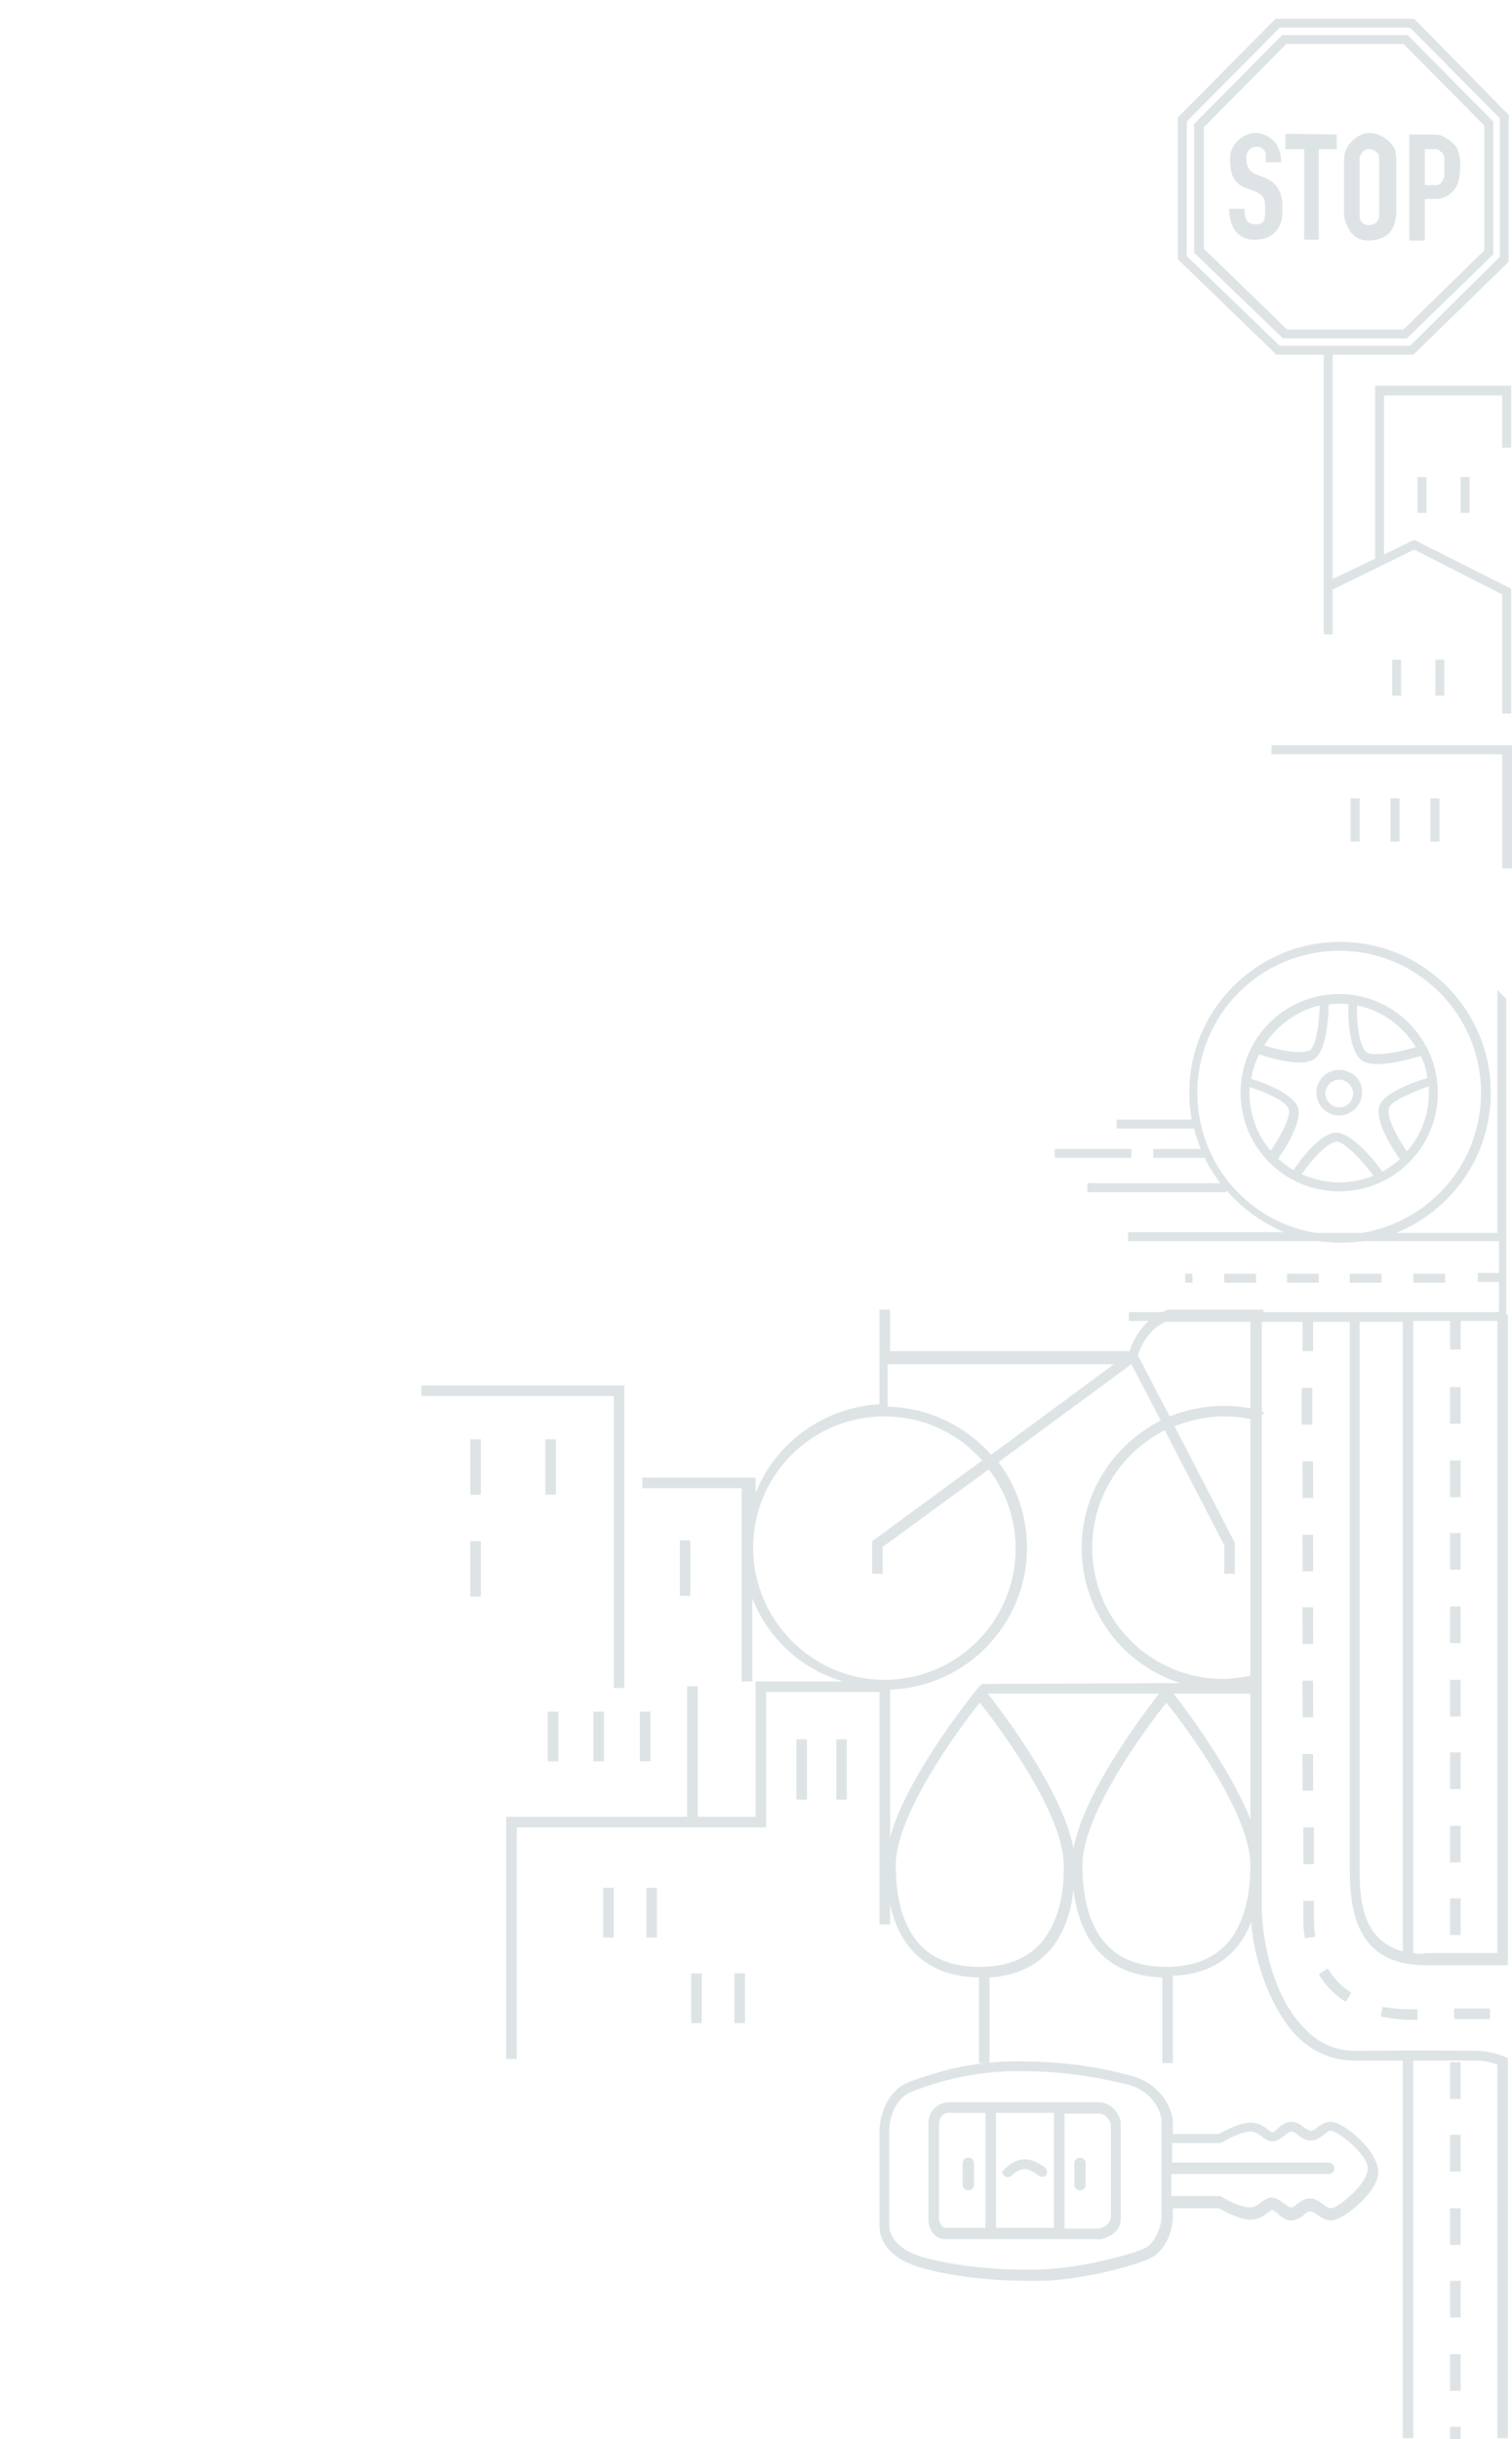 <?xml version="1.0" encoding="utf-8"?>
<!-- Generator: Adobe Illustrator 24.0.1, SVG Export Plug-In . SVG Version: 6.00 Build 0)  -->
<svg version="1.1" id="Ebene_1" xmlns="http://www.w3.org/2000/svg" xmlns:xlink="http://www.w3.org/1999/xlink" x="0px" y="0px"
	 viewBox="0 0 185.5 299.1" style="enable-background:new 0 0 185.5 299.1;" xml:space="preserve">
<style type="text/css">
	.st0{opacity:0.15;}
	.st1{fill:#244B5A;}
</style>
<g class="st0">
	<path class="st1" d="M164.3,121.9c-6.7,0-12.1,5.4-12.1,12.1c0,6.7,5.4,12.1,12.1,12.1s12.1-5.4,12.1-12.1
		C176.4,127.4,171,121.9,164.3,121.9z M161.9,123.3c0,1.7-0.4,5-1.2,5.5c-1,0.5-3.5,0.1-5.6-0.6C156.6,125.8,159,124,161.9,123.3z
		 M153.3,134c0-0.2,0-0.5,0-0.7c2.1,0.7,4.4,1.7,4.8,2.7c0.4,0.8-1.2,3.7-2.2,5.1C154.3,139.3,153.3,136.8,153.3,134z M164.3,145
		c-1.6,0-3.2-0.4-4.6-1c1.3-1.9,3.1-3.8,4.2-4c1.1-0.1,3.8,3,4.6,4.2C167.2,144.7,165.8,145,164.3,145z M175.3,134
		c0,2.8-1,5.3-2.7,7.2c-1.3-1.9-2.5-4.2-2.2-5.3c0.2-0.9,3.2-2.1,4.9-2.7C175.3,133.5,175.3,133.8,175.3,134z M175.1,132.2
		c-1.7,0.5-5.5,1.9-5.9,3.5c-0.5,2,1.8,5.4,2.5,6.4l0.2-0.1c-0.7,0.7-1.5,1.2-2.3,1.7c-0.5-0.8-3.8-5-5.8-4.8
		c-2,0.2-4.4,3.5-5.1,4.6c-0.7-0.4-1.3-0.9-1.9-1.4c1-1.4,3.1-4.8,2.4-6.4c-0.8-1.7-4.3-3-5.7-3.4c0.2-1.1,0.5-2.1,1-3
		c0.9,0.3,3.1,1,4.9,1c0.7,0,1.4-0.1,1.8-0.4c1.5-0.9,1.8-5,1.8-6.7c0.4-0.1,0.9-0.1,1.3-0.1c0.5,0,0.9,0,1.4,0.1l-0.3,0
		c0,1.2,0,5.3,1.5,6.7c0.4,0.4,1.2,0.6,2.1,0.6c2,0,4.5-0.8,5.3-1C174.7,130.2,175,131.2,175.1,132.2z M167.6,129
		c-0.8-0.8-1.2-3.4-1.1-5.7c3,0.6,5.6,2.5,7.2,5.1C172.3,128.9,168.4,129.7,167.6,129z"/>
	<path class="st1" d="M164.3,131.2c-1.6,0-2.8,1.3-2.8,2.8c0,1.6,1.3,2.8,2.8,2.8s2.8-1.3,2.8-2.8
		C167.2,132.5,165.9,131.2,164.3,131.2z M164.3,135.8c-0.9,0-1.7-0.8-1.7-1.7s0.8-1.7,1.7-1.7c0.9,0,1.7,0.8,1.7,1.7
		S165.3,135.8,164.3,135.8z"/>
	<rect x="129.4" y="140.9" class="st1" width="9.4" height="1.1"/>
	<rect x="173.4" y="156.2" class="st1" width="3.9" height="1.1"/>
	<rect x="145.4" y="156.2" class="st1" width="0.9" height="1.1"/>
	<rect x="150.2" y="156.2" class="st1" width="3.9" height="1.1"/>
	<rect x="157.9" y="156.2" class="st1" width="3.9" height="1.1"/>
	<rect x="165.6" y="156.2" class="st1" width="3.9" height="1.1"/>
	<path class="st1" d="M162.4,43.5v34.3h1.1v-5.5l10-4.9l10.8,5.5l0,14.6l1.1,0l0-15.3l-11.9-6l-3.7,1.8V48.5h14.5v6.4h1.1v-7.6
		h-16.7v21.2l-5.2,2.5V43.5h9.9l11.7-11.4v-18L173.5,2.3h-17l-12,12.1v17.4l12.1,11.7H162.4z M145.6,14.9L157,3.4H173l11,11.1v17
		L173,42.4H157l-11.4-11V14.9z"/>
	<path class="st1" d="M172.6,41.5l10.6-10.3V14.9L172.7,4.3h-15.4l-10.8,10.9V31l10.9,10.5H172.6z M147.6,15.7l10.2-10.3h14.4
		l9.9,10v15.3l-9.9,9.7h-14.3l-10.2-9.9V15.7z"/>
	<path class="st1" d="M155.5,16.7c-0.4-0.2-0.9-0.4-1.4-0.4c-1.6,0-3.2,1.4-3.2,3.1c0,2.2,0.6,3,1.6,3.5c0.9,0.5,2.7,0.6,2.7,2.1
		s0.2,2.5-1.1,2.5s-1.4-0.8-1.4-1.9h-1.9c0,0-0.2,3.4,2.7,3.8c0.2,0,0.4,0,0.6,0c2.4,0,3.2-2,3.2-3c0-1,0.3-2.8-1.1-4
		s-3.3-0.6-3.3-3c0-1.2,0.9-1.4,1.3-1.4c0.1,0,0.2,0,0.2,0c0.1,0,0.9,0.3,0.9,1s0,0.9,0,0.9h1.9C157.1,20.1,157.5,17.8,155.5,16.7z"
		/>
	<polygon class="st1" points="160,29.4 161.8,29.4 161.8,18.3 164,18.3 164,16.5 157.7,16.4 157.7,18.3 160,18.3 	"/>
	<path class="st1" d="M167.8,29.5c2.5,0,3.5-1.4,3.5-3.6s0-6.7,0-6.7s-0.1-0.4-0.1-0.7c-0.2-0.8-1.6-2.2-3.2-2.2
		c-1.5,0-3.1,1.6-3.1,3.1v7.1C164.9,26.5,165.3,29.5,167.8,29.5z M166.8,19.3c0,0,0.3-1,1.1-1c0.8,0,1.1,0.5,1.2,0.6
		s0.1,0.5,0.1,0.5v7c0,0,0,1.2-1.2,1.2s-1.2-1-1.2-1.2C166.8,26.3,166.8,19.3,166.8,19.3z"/>
	<path class="st1" d="M174.8,24.4L174.8,24.4l0-1.8c0,0,0,0,0,0v-4.3h1.5c0,0,0.9,0.4,0.9,1.1s0,2.2,0,2.2s-0.3,1.1-0.9,1.1
		c-0.6,0-1.5,0-1.5,0V24.4h1.6c0,0,2.2-0.2,2.6-2.5s0-3.6-0.6-4.2c-0.6-0.6-1.6-1.2-2.1-1.2s-3.4,0-3.4,0v13h1.9V24.4z"/>
	<rect x="173.9" y="58.5" class="st1" width="1.1" height="4.4"/>
	<rect x="179.2" y="58.5" class="st1" width="1.1" height="4.4"/>
	<rect x="170.8" y="80.9" class="st1" width="1.1" height="4.4"/>
	<rect x="176.1" y="80.9" class="st1" width="1.1" height="4.4"/>
	<polygon class="st1" points="156,92.5 184.3,92.5 184.3,106.5 185.5,106.5 185.5,91.4 156,91.4 	"/>
	<rect x="170.6" y="97.9" class="st1" width="1.1" height="5.3"/>
	<rect x="175.5" y="97.9" class="st1" width="1.1" height="5.3"/>
	<rect x="165.7" y="97.9" class="st1" width="1.1" height="5.3"/>
	
		<rect x="159.8" y="188.2" transform="matrix(1 -2.351975e-03 2.351975e-03 1 -0.447 0.378)" class="st1" width="1.3" height="4.5"/>
	
		<rect x="159.8" y="179.2" transform="matrix(1 -2.351591e-03 2.351591e-03 1 -0.426 0.378)" class="st1" width="1.3" height="4.5"/>
	
		<rect x="159.8" y="197.1" transform="matrix(1 -2.348367e-03 2.348367e-03 1 -0.468 0.377)" class="st1" width="1.3" height="4.5"/>
	
		<rect x="159.7" y="170.2" transform="matrix(1 -2.390843e-03 2.390843e-03 1 -0.412 0.384)" class="st1" width="1.3" height="4.5"/>
	
		<rect x="159.8" y="206.1" transform="matrix(1 -2.311189e-03 2.311189e-03 1 -0.481 0.371)" class="st1" width="1.3" height="4.5"/>
	<path class="st1" d="M160.1,237.7l1.3-0.2c-0.2-1-0.2-1.7-0.2-2.2c0-0.3,0-1,0-2.2l-1.3,0c0,1.1,0,1.9,0,2.2
		C159.9,235.8,159.9,236.6,160.1,237.7z"/>
	<path class="st1" d="M162.9,241.4l-1.1,0.7c0.8,1.4,1.9,2.5,3.3,3.4l0.7-1.1C164.6,243.6,163.6,242.6,162.9,241.4z"/>
	
		<rect x="159.9" y="224.1" transform="matrix(1 -2.187049e-03 2.187049e-03 1 -0.495 0.352)" class="st1" width="1.3" height="4.5"/>
	
		<rect x="159.8" y="215.1" transform="matrix(1 -2.269663e-03 2.269663e-03 1 -0.493 0.365)" class="st1" width="1.3" height="4.5"/>
	<rect x="178.4" y="246.3" class="st1" width="4.4" height="1.3"/>
	<path class="st1" d="M169.4,247.3c1.1,0.2,2.4,0.4,3.7,0.4h0.8v-1.3h-0.8c-1.2,0-2.4-0.1-3.5-0.3L169.4,247.3z"/>
	<rect x="177.9" y="206" class="st1" width="1.3" height="4.5"/>
	<rect x="177.9" y="214.9" class="st1" width="1.3" height="4.5"/>
	<rect x="177.9" y="232.8" class="st1" width="1.3" height="4.5"/>
	<rect x="177.9" y="223.9" class="st1" width="1.3" height="4.5"/>
	<rect x="177.9" y="197" class="st1" width="1.3" height="4.5"/>
	<rect x="177.9" y="170.1" class="st1" width="1.3" height="4.5"/>
	<rect x="177.9" y="179.1" class="st1" width="1.3" height="4.5"/>
	<rect x="177.9" y="188" class="st1" width="1.3" height="4.5"/>
	<rect x="177.9" y="297.6" class="st1" width="1.3" height="1.5"/>
	<rect x="177.9" y="252.9" class="st1" width="1.3" height="4.5"/>
	<rect x="177.9" y="261.8" class="st1" width="1.3" height="4.5"/>
	<rect x="177.9" y="288.7" class="st1" width="1.3" height="4.5"/>
	<rect x="177.9" y="279.7" class="st1" width="1.3" height="4.5"/>
	<rect x="177.9" y="270.8" class="st1" width="1.3" height="4.5"/>
	<path class="st1" d="M184.8,161.1V161l0-4.2v-0.6h0l0-33.7l-1.1-1.1l0,29.8h-12.4c6.8-2.8,11.6-9.4,11.6-17.2
		c0-10.2-8.3-18.5-18.5-18.5c-10.2,0-18.5,8.3-18.5,18.5c0,1.1,0.1,2.2,0.3,3.3h-9.2v1.1h9.5c0.2,0.9,0.5,1.7,0.8,2.5h-5.8v1.1h6.3
		c0.5,1.1,1.2,2.1,1.9,3.1h-16.3v1.1h17.1v-0.2c1.9,2.2,4.3,3.9,7,5.1h-19.1v1.1h23.2c0.9,0.1,1.9,0.2,2.9,0.2s1.9-0.1,2.9-0.2h16.5
		l0,3.9h-2.6v1.1h2.6l0,3.7h-0.2h-28.7v-0.3h-11.6l-0.1,0c-0.3,0.1-0.5,0.2-0.7,0.3h-4.1v1.1h2.4c-1.4,1.3-2.1,2.9-2.3,3.7h-29.4
		v-5.1h-1.3v11.6c-6.9,0.4-12.8,4.8-15.2,10.9v-1.9H78.8v1.3h12.2v23.7h1.3v-10.2c1.9,4.9,6,8.7,11.1,10.2H92.7v16.6h-7.1v-16h-1.3
		v16H62.1v29.7h1.3v-28.4H94v-16.6h13.9V236h1.3v-2.4c1.2,5.3,4.6,8.8,10.9,8.9v10.5h1.3v-10.5c6.4-0.4,9.6-4.6,10.3-10.7
		c0.8,6.3,4.1,10.5,10.9,10.7V253h1.3v-10.7c5-0.2,8.1-2.7,9.6-6.6c0.5,6.2,3.1,11.4,5.6,14c2,2,4.4,3,7.2,3c0,0,0,0,0.1,0
		c2.1,0,4,0,5.7,0v46.3h1.3v-46.3c5.1,0,7.9,0,7.9,0c0.1,0,1.2,0,2.4,0.5v45.8h1.3v-45.2c0,0,0,0,0,0v-1.4c-1.9-0.9-3.7-0.9-3.7-0.9
		c-0.1,0-5.4-0.1-14.9,0c0,0,0,0-0.1,0c-2.4,0-4.5-0.9-6.2-2.7c-3.7-3.6-5.3-10.4-5.3-15.2v-25.9h0l0-34.2l0.3-0.2
		c0-0.1-0.1-0.1-0.3-0.2l0-11h5l0,3.6l1.3,0l0-3.6h4.5l0,48.8v16.5c0,0.3,0,0.6,0,0.9c0,2.8-0.1,7.4,2.6,10.3
		c1.5,1.6,3.8,2.4,6.7,2.4H185v-1.3h0l0-78.5H184.8z M167.1,151.2h-5.6c-8.3-1.3-14.6-8.5-14.6-17.2c0-9.6,7.8-17.4,17.4-17.4
		c9.6,0,17.4,7.8,17.4,17.4C181.7,142.7,175.4,149.8,167.1,151.2z M151.5,193l0-3.8l-7.4-14.3c1.9-0.7,3.9-1.2,6-1.2
		c1.1,0,2.2,0.1,3.2,0.3c0,0,0.1,0,0.1,0l0,31.5c-1.1,0.2-2.4,0.4-3.3,0.4c-8.9,0-16.1-7.2-16.1-16.1c0-6.3,3.7-11.8,8.9-14.4
		l7.3,14.1l0,3.5L151.5,193z M143,162.1h10.4l0,10.6c-1.1-0.2-2.2-0.3-3.3-0.3c-2.3,0-4.6,0.5-6.6,1.3l-3.9-7.5
		C139.9,165.2,140.9,163,143,162.1z M136.8,167.2l-15.2,11.2c-3.1-3.5-7.7-5.8-12.7-5.9v-5.2H136.8z M92.4,189.8
		c0-8.9,7.2-16.1,16.1-16.1c4.8,0,9.1,2.1,12,5.4l-13.5,9.9v4h1.3v-3.3l13-9.5c2.1,2.7,3.3,6.1,3.3,9.7c0,8.9-7.2,16.1-16.1,16.1
		C99.7,206,92.4,198.7,92.4,189.8z M109.2,207.2c9.3-0.3,16.8-8,16.8-17.4c0-3.9-1.3-7.6-3.5-10.5l16.3-12l3.6,6.9
		c-5.7,2.9-9.7,8.8-9.7,15.6c0,7.8,5.1,14.4,12.1,16.6l-24.4,0.1l0,0.3c-0.1-0.1-0.1-0.2-0.1-0.2h0h0c0,0-8.9,10.7-11.1,18.7V207.2z
		 M142.2,207.7c-2.5,3.2-9.3,12.4-10.5,19c-1.2-6.6-8-15.8-10.5-19L142.2,207.7z M128.1,237.8c-1.7,2.2-4.3,3.4-7.9,3.4
		c-3.5,0-6.2-1.1-7.9-3.4c-1.6-2.1-2.4-5.2-2.4-9.1c0-6.1,7.5-16.4,10.3-19.9c2.8,3.5,10.3,13.8,10.3,19.9
		C130.6,232.6,129.7,235.6,128.1,237.8z M151,237.8c-1.7,2.2-4.3,3.4-7.9,3.4c-3.5,0-6.2-1.1-7.9-3.4c-1.6-2.1-2.4-5.2-2.4-9.1
		c0-6.1,7.5-16.4,10.3-19.9c2.8,3.5,10.3,13.8,10.3,19.9C153.4,232.6,152.6,235.6,151,237.8z M153.4,223.1c-2.4-6-7.4-12.8-9.4-15.4
		l9.4,0V223.1z M172.1,239.3c-1.2-0.3-2.2-0.9-3-1.7c-2.4-2.4-2.3-6.6-2.3-9.3c0-0.3,0-0.6,0-0.9v-16.5l0-48.8h5.3l0,59.4V239.3z
		 M174.8,239.6c-0.5,0-1,0-1.4-0.1v-18.1l0-59.4h4.5l0,3.5h1.3l0-3.5h4.5h0l0,77.5H174.8z"/>
	<path class="st1" d="M163.3,260.2c-0.8,0-1.3,0.4-1.7,0.7c-0.3,0.3-0.6,0.4-0.8,0.4c-0.2,0-0.5-0.2-0.8-0.4
		c-0.4-0.3-0.9-0.7-1.6-0.7c-0.7,0-1.3,0.5-1.7,0.9c-0.2,0.2-0.5,0.4-0.6,0.4c-0.1,0-0.3-0.2-0.5-0.3c-0.5-0.4-1.1-0.9-2.2-0.9
		c-1.4,0-3.3,1.1-3.9,1.4h-5.6v-1.6l0-0.1c0-0.2-0.6-4.3-5.3-5.5c-3.8-1-8.2-1.8-14.7-1.7c-5.6,0.1-9.7,1.6-11.8,2.3l-0.5,0.2
		c-2.4,0.8-3.7,3.7-3.7,6.1v11.7c0,0.6,0.2,3.6,5.1,5c3.5,1,8.3,1.6,12.9,1.6c0.7,0,1.5,0,2.2,0c5.4-0.2,12.5-2.2,13.6-3.1
		c1.1-0.8,2.2-2.7,2.2-4.8v-1h5.6c0.6,0.3,2.5,1.4,3.9,1.4c1.1,0,1.7-0.5,2.2-0.9c0.2-0.1,0.4-0.3,0.5-0.3c0.1,0,0.4,0.3,0.6,0.4
		c0.4,0.4,1,0.9,1.7,0.9c0.7,0,1.2-0.4,1.6-0.7c0.3-0.3,0.5-0.4,0.8-0.4c0.2,0,0.5,0.2,0.8,0.4c0.4,0.3,1,0.7,1.7,0.7
		c1.5,0,5.8-3.5,5.8-5.9C169.1,263.7,164.8,260.2,163.3,260.2z M142.5,271.7c0,1.6-0.9,3.2-1.7,3.8c-0.9,0.7-7.7,2.6-12.9,2.8
		c-5.1,0.2-10.8-0.4-14.7-1.5c-4-1.2-4.1-3.5-4.1-3.8v-11.7c0-1.9,1-4.2,2.8-4.8l0.5-0.2c2.2-0.8,6-2.1,11.4-2.3c0.5,0,1.1,0,1.6,0
		c5.5,0,9.4,0.8,12.8,1.6c3.7,0.9,4.3,4,4.3,4.4V271.7z M163.3,270.8c-0.3,0-0.6-0.2-1-0.5c-0.4-0.3-0.9-0.7-1.6-0.7
		c-0.7,0-1.2,0.4-1.6,0.7c-0.3,0.3-0.5,0.4-0.7,0.4c-0.3,0-0.6-0.3-0.9-0.5c-0.4-0.3-0.9-0.7-1.5-0.7c-0.5,0-0.9,0.3-1.3,0.6
		c-0.4,0.3-0.8,0.6-1.4,0.6c-1,0-2.8-0.9-3.4-1.3l-0.2-0.1h-6v-2.7H163c0.4,0,0.7-0.3,0.7-0.7s-0.3-0.7-0.7-0.7h-19.2v-2.4h6
		l0.2-0.1c0.6-0.4,2.4-1.3,3.4-1.3c0.6,0,1,0.3,1.4,0.6c0.4,0.3,0.8,0.6,1.3,0.6c0.6,0,1-0.4,1.5-0.7c0.3-0.3,0.6-0.5,0.9-0.5
		c0.2,0,0.4,0.2,0.7,0.4c0.4,0.3,0.9,0.7,1.6,0.7c0.7,0,1.2-0.4,1.6-0.7c0.4-0.3,0.6-0.5,0.9-0.5c0.8,0,4.5,2.9,4.5,4.6
		C167.8,267.9,164.1,270.8,163.3,270.8z"/>
	<path class="st1" d="M134.7,257.8h-17.9c-0.2,0-1.3-0.1-2.1,0.7c-0.6,0.5-0.8,1.2-0.8,2.1v11.7l0,0.1c0.1,0.8,0.6,2.2,2.1,2.2h19
		l0.1,0c0.9-0.2,2.4-0.9,2.4-2.5v-11.8l0-0.1C137.3,259.3,136.5,257.8,134.7,257.8z M129.3,259.1v14.1h-7.1v-14.1L129.3,259.1z
		 M115.2,272.3v-11.7c0-0.5,0.1-0.9,0.4-1.2c0.4-0.4,1.1-0.3,1.1-0.3l4.2,0v14.1h-4.8C115.4,273.2,115.3,272.4,115.2,272.3z
		 M136.2,272.1c0,0.8-1.1,1.1-1.3,1.2h-4.3v-14.1l4.2,0c1,0,1.4,1,1.5,1.3V272.1z"/>
	<path class="st1" d="M123.2,266.8c0.1,0.1,0.3,0.2,0.4,0.2c0.2,0,0.4-0.1,0.5-0.2c0.2-0.2,0.9-0.8,1.6-0.8c0.7,0,1.5,0.6,1.7,0.8
		c0.3,0.2,0.7,0.2,0.9,0c0.2-0.3,0.2-0.7,0-0.9c-0.1-0.1-1.3-1.1-2.6-1.1c-1.3,0-2.4,1.1-2.5,1.3
		C122.9,266.1,122.9,266.5,123.2,266.8z"/>
	<path class="st1" d="M132.5,264.6c-0.4,0-0.7,0.3-0.7,0.7v2.6c0,0.4,0.3,0.7,0.7,0.7s0.7-0.3,0.7-0.7v-2.6
		C133.2,264.9,132.9,264.6,132.5,264.6z"/>
	<path class="st1" d="M118.8,264.6c-0.4,0-0.7,0.3-0.7,0.7v2.6c0,0.4,0.3,0.7,0.7,0.7s0.7-0.3,0.7-0.7v-2.6
		C119.5,264.9,119.2,264.6,118.8,264.6z"/>
	<polygon class="st1" points="75.3,207 76.6,207 76.6,169.9 51.7,169.9 51.7,171.2 75.3,171.2 	"/>
	<rect x="57.7" y="176.5" class="st1" width="1.3" height="6.8"/>
	<rect x="66.9" y="176.5" class="st1" width="1.3" height="6.8"/>
	<rect x="57.7" y="189" class="st1" width="1.3" height="6.8"/>
	<rect x="72.8" y="209.9" class="st1" width="1.3" height="6.1"/>
	<rect x="97.7" y="213.3" class="st1" width="1.3" height="7.4"/>
	<rect x="102.6" y="213.3" class="st1" width="1.3" height="7.4"/>
	<rect x="90.1" y="242" class="st1" width="1.3" height="6.1"/>
	<rect x="84.8" y="242" class="st1" width="1.3" height="6.1"/>
	<rect x="79.3" y="231.5" class="st1" width="1.3" height="6.1"/>
	<rect x="74" y="231.5" class="st1" width="1.3" height="6.1"/>
	<rect x="78.5" y="209.9" class="st1" width="1.3" height="6.1"/>
	<rect x="67.2" y="209.9" class="st1" width="1.3" height="6.1"/>
	<rect x="83.4" y="188.9" class="st1" width="1.3" height="6.8"/>
</g>
</svg>
